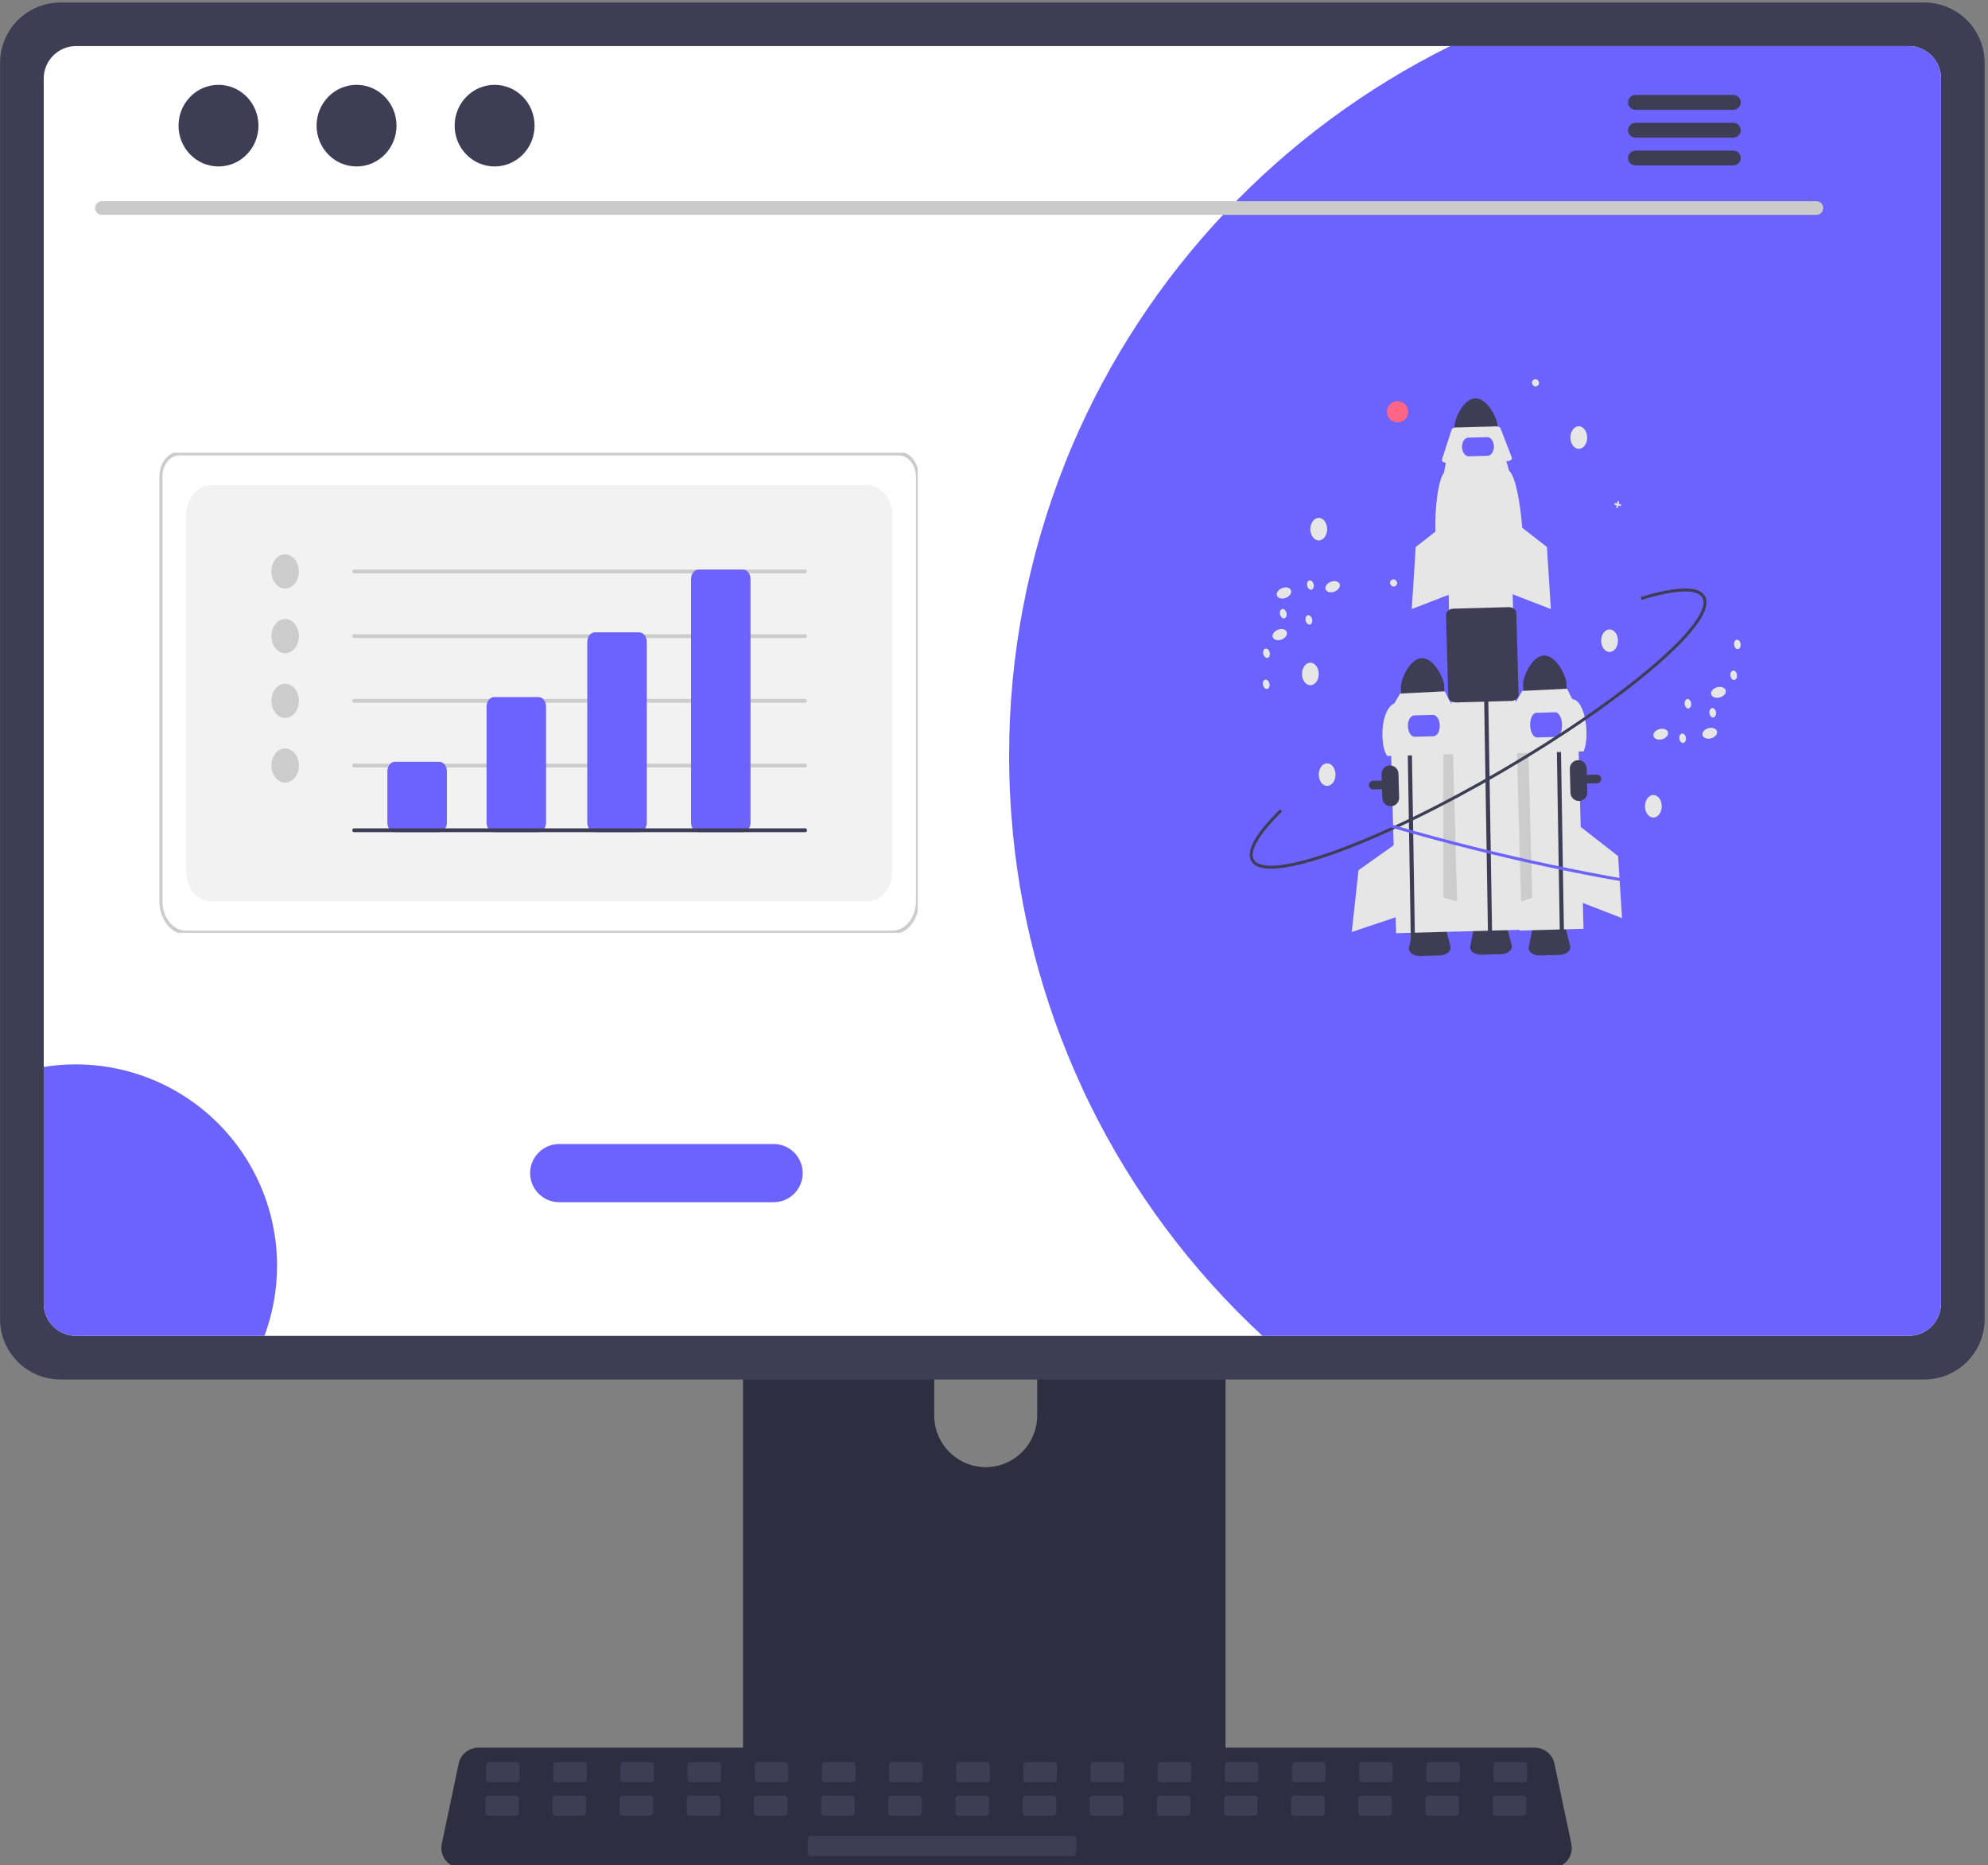 <svg width="549" height="515" viewBox="0 0 549 515" fill="none" xmlns="http://www.w3.org/2000/svg">
<rect x="0" y="0" width="549" height="515" fill="#808080" stroke="none"/>
<g clip-path="url(#clip0_578_12)">
<path d="M332.01 297.172H211.602C209.899 297.174 208.266 297.853 207.063 299.057C205.86 300.262 205.186 301.894 205.188 303.595V493.578H338.441V303.595C338.442 302.752 338.276 301.916 337.953 301.137C337.63 300.357 337.156 299.649 336.559 299.052C335.961 298.456 335.252 297.983 334.472 297.66C333.691 297.337 332.855 297.171 332.01 297.172ZM272.211 405.117C268.446 405.1 264.839 403.598 262.177 400.939C259.514 398.279 258.011 394.677 257.993 390.916V369.003C257.997 365.24 259.497 361.632 262.163 358.972C264.829 356.312 268.443 354.818 272.211 354.818C275.979 354.818 279.593 356.312 282.259 358.972C284.925 361.632 286.425 365.24 286.429 369.003V390.916C286.412 394.677 284.908 398.279 282.246 400.939C279.583 403.598 275.977 405.1 272.211 405.117Z" fill="#2F2E41"/>
<path d="M204.773 487.5V505.829C204.775 506.779 205.154 507.689 205.826 508.361C206.499 509.032 207.41 509.41 208.361 509.412H335.266C336.216 509.408 337.126 509.029 337.798 508.358C338.47 507.687 338.849 506.778 338.854 505.829V487.5H204.773Z" fill="#3F3D56"/>
<path d="M531.396 0.685H16.699C12.277 0.692 8.038 2.449 4.911 5.572C1.784 8.696 0.025 12.929 0.018 17.346V364.251C0.022 368.669 1.781 372.904 4.908 376.028C8.036 379.152 12.276 380.909 16.699 380.913H531.396C535.819 380.909 540.059 379.152 543.187 376.028C546.314 372.904 548.073 368.669 548.077 364.251V17.346C548.07 12.929 546.31 8.696 543.184 5.572C540.057 2.449 535.818 0.692 531.396 0.685Z" fill="#3F3D56"/>
<path d="M527.097 12.718H20.997C18.63 12.723 16.361 13.666 14.688 15.34C13.016 17.014 12.076 19.282 12.076 21.647V359.954C12.08 362.316 13.021 364.58 14.694 366.25C16.366 367.92 18.633 368.86 20.997 368.864H527.097C529.462 368.86 531.729 367.92 533.401 366.25C535.073 364.58 536.015 362.316 536.019 359.954V21.647C536.018 19.282 535.079 17.014 533.406 15.34C531.734 13.666 529.465 12.723 527.097 12.718Z" fill="white"/>
<path d="M428.52 515.793H127.418C126.594 515.793 125.78 515.609 125.036 515.255C124.292 514.901 123.636 514.385 123.117 513.746C122.597 513.107 122.227 512.36 122.034 511.56C121.84 510.76 121.828 509.926 121.998 509.121L126.67 486.957C126.936 485.718 127.618 484.606 128.604 483.807C129.59 483.008 130.82 482.57 132.089 482.565H423.849C425.118 482.57 426.348 483.008 427.334 483.807C428.32 484.606 429.002 485.718 429.268 486.957L433.94 509.121C434.11 509.926 434.097 510.76 433.904 511.56C433.71 512.36 433.34 513.107 432.821 513.746C432.302 514.385 431.646 514.901 430.902 515.255C430.158 515.609 429.344 515.793 428.52 515.793H428.52Z" fill="#2F2E41"/>
<path d="M142.593 486.556H135.13C134.63 486.556 134.225 486.961 134.225 487.461V491.209C134.225 491.709 134.63 492.114 135.13 492.114H142.593C143.093 492.114 143.498 491.709 143.498 491.209V487.461C143.498 486.961 143.093 486.556 142.593 486.556Z" fill="#3F3D56"/>
<path d="M161.14 486.556H153.677C153.177 486.556 152.771 486.961 152.771 487.461V491.209C152.771 491.709 153.177 492.114 153.677 492.114H161.14C161.64 492.114 162.045 491.709 162.045 491.209V487.461C162.045 486.961 161.64 486.556 161.14 486.556Z" fill="#3F3D56"/>
<path d="M179.689 486.556H172.226C171.726 486.556 171.32 486.961 171.32 487.461V491.209C171.32 491.709 171.726 492.114 172.226 492.114H179.689C180.189 492.114 180.594 491.709 180.594 491.209V487.461C180.594 486.961 180.189 486.556 179.689 486.556Z" fill="#3F3D56"/>
<path d="M198.235 486.556H190.773C190.273 486.556 189.867 486.961 189.867 487.461V491.209C189.867 491.709 190.273 492.114 190.773 492.114H198.235C198.735 492.114 199.141 491.709 199.141 491.209V487.461C199.141 486.961 198.735 486.556 198.235 486.556Z" fill="#3F3D56"/>
<path d="M216.782 486.556H209.32C208.819 486.556 208.414 486.961 208.414 487.461V491.209C208.414 491.709 208.819 492.114 209.32 492.114H216.782C217.282 492.114 217.688 491.709 217.688 491.209V487.461C217.688 486.961 217.282 486.556 216.782 486.556Z" fill="#3F3D56"/>
<path d="M235.329 486.556H227.866C227.366 486.556 226.961 486.961 226.961 487.461V491.209C226.961 491.709 227.366 492.114 227.866 492.114H235.329C235.829 492.114 236.235 491.709 236.235 491.209V487.461C236.235 486.961 235.829 486.556 235.329 486.556Z" fill="#3F3D56"/>
<path d="M253.876 486.556H246.413C245.913 486.556 245.508 486.961 245.508 487.461V491.209C245.508 491.709 245.913 492.114 246.413 492.114H253.876C254.376 492.114 254.781 491.709 254.781 491.209V487.461C254.781 486.961 254.376 486.556 253.876 486.556Z" fill="#3F3D56"/>
<path d="M272.425 486.556H264.962C264.462 486.556 264.057 486.961 264.057 487.461V491.209C264.057 491.709 264.462 492.114 264.962 492.114H272.425C272.925 492.114 273.33 491.709 273.33 491.209V487.461C273.33 486.961 272.925 486.556 272.425 486.556Z" fill="#3F3D56"/>
<path d="M290.974 486.556H283.511C283.011 486.556 282.605 486.961 282.605 487.461V491.209C282.605 491.709 283.011 492.114 283.511 492.114H290.974C291.474 492.114 291.879 491.709 291.879 491.209V487.461C291.879 486.961 291.474 486.556 290.974 486.556Z" fill="#3F3D56"/>
<path d="M309.524 486.556H302.062C301.562 486.556 301.156 486.961 301.156 487.461V491.209C301.156 491.709 301.562 492.114 302.062 492.114H309.524C310.024 492.114 310.43 491.709 310.43 491.209V487.461C310.43 486.961 310.024 486.556 309.524 486.556Z" fill="#3F3D56"/>
<path d="M328.071 486.556H320.609C320.108 486.556 319.703 486.961 319.703 487.461V491.209C319.703 491.709 320.108 492.114 320.609 492.114H328.071C328.571 492.114 328.977 491.709 328.977 491.209V487.461C328.977 486.961 328.571 486.556 328.071 486.556Z" fill="#3F3D56"/>
<path d="M346.618 486.556H339.155C338.655 486.556 338.25 486.961 338.25 487.461V491.209C338.25 491.709 338.655 492.114 339.155 492.114H346.618C347.118 492.114 347.524 491.709 347.524 491.209V487.461C347.524 486.961 347.118 486.556 346.618 486.556Z" fill="#3F3D56"/>
<path d="M365.165 486.556H357.702C357.202 486.556 356.797 486.961 356.797 487.461V491.209C356.797 491.709 357.202 492.114 357.702 492.114H365.165C365.665 492.114 366.071 491.709 366.071 491.209V487.461C366.071 486.961 365.665 486.556 365.165 486.556Z" fill="#3F3D56"/>
<path d="M383.712 486.556H376.249C375.749 486.556 375.344 486.961 375.344 487.461V491.209C375.344 491.709 375.749 492.114 376.249 492.114H383.712C384.212 492.114 384.617 491.709 384.617 491.209V487.461C384.617 486.961 384.212 486.556 383.712 486.556Z" fill="#3F3D56"/>
<path d="M402.259 486.556H394.796C394.296 486.556 393.891 486.961 393.891 487.461V491.209C393.891 491.709 394.296 492.114 394.796 492.114H402.259C402.759 492.114 403.164 491.709 403.164 491.209V487.461C403.164 486.961 402.759 486.556 402.259 486.556Z" fill="#3F3D56"/>
<path d="M420.806 486.556H413.343C412.843 486.556 412.438 486.961 412.438 487.461V491.209C412.438 491.709 412.843 492.114 413.343 492.114H420.806C421.306 492.114 421.711 491.709 421.711 491.209V487.461C421.711 486.961 421.306 486.556 420.806 486.556Z" fill="#3F3D56"/>
<path d="M142.376 495.818H134.913C134.413 495.818 134.008 496.223 134.008 496.723V500.472C134.008 500.971 134.413 501.376 134.913 501.376H142.376C142.876 501.376 143.281 500.971 143.281 500.472V496.723C143.281 496.223 142.876 495.818 142.376 495.818Z" fill="#3F3D56"/>
<path d="M160.925 495.818H153.462C152.962 495.818 152.557 496.223 152.557 496.723V500.472C152.557 500.971 152.962 501.376 153.462 501.376H160.925C161.425 501.376 161.83 500.971 161.83 500.472V496.723C161.83 496.223 161.425 495.818 160.925 495.818Z" fill="#3F3D56"/>
<path d="M179.472 495.818H172.009C171.509 495.818 171.104 496.223 171.104 496.723V500.472C171.104 500.971 171.509 501.376 172.009 501.376H179.472C179.972 501.376 180.377 500.971 180.377 500.472V496.723C180.377 496.223 179.972 495.818 179.472 495.818Z" fill="#3F3D56"/>
<path d="M198.019 495.818H190.556C190.056 495.818 189.65 496.223 189.65 496.723V500.472C189.65 500.971 190.056 501.376 190.556 501.376H198.019C198.519 501.376 198.924 500.971 198.924 500.472V496.723C198.924 496.223 198.519 495.818 198.019 495.818Z" fill="#3F3D56"/>
<path d="M216.565 495.818H209.103C208.603 495.818 208.197 496.223 208.197 496.723V500.472C208.197 500.971 208.603 501.376 209.103 501.376H216.565C217.066 501.376 217.471 500.971 217.471 500.472V496.723C217.471 496.223 217.066 495.818 216.565 495.818Z" fill="#3F3D56"/>
<path d="M235.112 495.818H227.65C227.15 495.818 226.744 496.223 226.744 496.723V500.472C226.744 500.971 227.15 501.376 227.65 501.376H235.112C235.612 501.376 236.018 500.971 236.018 500.472V496.723C236.018 496.223 235.612 495.818 235.112 495.818Z" fill="#3F3D56"/>
<path d="M253.659 495.818H246.196C245.696 495.818 245.291 496.223 245.291 496.723V500.472C245.291 500.971 245.696 501.376 246.196 501.376H253.659C254.159 501.376 254.565 500.971 254.565 500.472V496.723C254.565 496.223 254.159 495.818 253.659 495.818Z" fill="#3F3D56"/>
<path d="M272.206 495.818H264.743C264.243 495.818 263.838 496.223 263.838 496.723V500.472C263.838 500.971 264.243 501.376 264.743 501.376H272.206C272.706 501.376 273.112 500.971 273.112 500.472V496.723C273.112 496.223 272.706 495.818 272.206 495.818Z" fill="#3F3D56"/>
<path d="M290.755 495.818H283.292C282.792 495.818 282.387 496.223 282.387 496.723V500.472C282.387 500.971 282.792 501.376 283.292 501.376H290.755C291.255 501.376 291.66 500.971 291.66 500.472V496.723C291.66 496.223 291.255 495.818 290.755 495.818Z" fill="#3F3D56"/>
<path d="M309.302 495.818H301.839C301.339 495.818 300.934 496.223 300.934 496.723V500.472C300.934 500.971 301.339 501.376 301.839 501.376H309.302C309.802 501.376 310.207 500.971 310.207 500.472V496.723C310.207 496.223 309.802 495.818 309.302 495.818Z" fill="#3F3D56"/>
<path d="M327.849 495.818H320.386C319.886 495.818 319.48 496.223 319.48 496.723V500.472C319.48 500.971 319.886 501.376 320.386 501.376H327.849C328.349 501.376 328.754 500.971 328.754 500.472V496.723C328.754 496.223 328.349 495.818 327.849 495.818Z" fill="#3F3D56"/>
<path d="M346.395 495.818H338.933C338.433 495.818 338.027 496.223 338.027 496.723V500.472C338.027 500.971 338.433 501.376 338.933 501.376H346.395C346.896 501.376 347.301 500.971 347.301 500.472V496.723C347.301 496.223 346.896 495.818 346.395 495.818Z" fill="#3F3D56"/>
<path d="M364.944 495.818H357.482C356.982 495.818 356.576 496.223 356.576 496.723V500.472C356.576 500.971 356.982 501.376 357.482 501.376H364.944C365.444 501.376 365.85 500.971 365.85 500.472V496.723C365.85 496.223 365.444 495.818 364.944 495.818Z" fill="#3F3D56"/>
<path d="M383.491 495.818H376.028C375.528 495.818 375.123 496.223 375.123 496.723V500.472C375.123 500.971 375.528 501.376 376.028 501.376H383.491C383.991 501.376 384.397 500.971 384.397 500.472V496.723C384.397 496.223 383.991 495.818 383.491 495.818Z" fill="#3F3D56"/>
<path d="M402.038 495.818H394.575C394.075 495.818 393.67 496.223 393.67 496.723V500.472C393.67 500.971 394.075 501.376 394.575 501.376H402.038C402.538 501.376 402.944 500.971 402.944 500.472V496.723C402.944 496.223 402.538 495.818 402.038 495.818Z" fill="#3F3D56"/>
<path d="M420.585 495.818H413.122C412.622 495.818 412.217 496.223 412.217 496.723V500.472C412.217 500.971 412.622 501.376 413.122 501.376H420.585C421.085 501.376 421.49 500.971 421.49 500.472V496.723C421.49 496.223 421.085 495.818 420.585 495.818Z" fill="#3F3D56"/>
<path d="M296.319 506.933H223.941C223.441 506.933 223.035 507.338 223.035 507.837V511.586C223.035 512.085 223.441 512.49 223.941 512.49H296.319C296.819 512.49 297.224 512.085 297.224 511.586V507.837C297.224 507.338 296.819 506.933 296.319 506.933Z" fill="#3F3D56"/>
<path d="M536.022 21.647V359.954C536.018 362.316 535.076 364.58 533.404 366.25C531.732 367.92 529.465 368.86 527.1 368.864H348.638C328.896 350.577 312.699 328.81 300.86 304.656C300.081 303.1 299.34 301.525 298.635 299.932C287.848 276.553 281.317 251.442 279.346 225.776C279.216 224.201 279.105 222.627 279.03 221.033C278.789 216.958 278.678 212.827 278.678 208.677C278.642 181.079 283.86 153.726 294.054 128.074C294.666 126.481 295.315 124.906 295.982 123.332C316.497 75.19 353.565 35.958 400.497 12.718H527.1C529.468 12.723 531.737 13.666 533.409 15.34C535.082 17.014 536.021 19.282 536.022 21.647Z" fill="#6C63FF"/>
<path d="M501.658 59.328H28.102C27.61 59.318 27.141 59.115 26.797 58.763C26.453 58.411 26.26 57.939 26.26 57.447C26.26 56.956 26.453 56.483 26.797 56.132C27.141 55.78 27.61 55.577 28.102 55.566H501.658C502.15 55.577 502.619 55.78 502.963 56.132C503.307 56.483 503.5 56.956 503.5 57.447C503.5 57.939 503.307 58.411 502.963 58.763C502.619 59.115 502.15 59.318 501.658 59.328Z" fill="#CACACA"/>
<path d="M60.337 45.964C66.433 45.964 71.374 40.918 71.374 34.695C71.374 28.471 66.433 23.426 60.337 23.426C54.242 23.426 49.301 28.471 49.301 34.695C49.301 40.918 54.242 45.964 60.337 45.964Z" fill="#3F3D56"/>
<path d="M98.462 45.964C104.557 45.964 109.499 40.918 109.499 34.695C109.499 28.471 104.557 23.426 98.462 23.426C92.367 23.426 87.426 28.471 87.426 34.695C87.426 40.918 92.367 45.964 98.462 45.964Z" fill="#3F3D56"/>
<path d="M136.589 45.964C142.684 45.964 147.626 40.918 147.626 34.695C147.626 28.471 142.684 23.426 136.589 23.426C130.494 23.426 125.553 28.471 125.553 34.695C125.553 40.918 130.494 45.964 136.589 45.964Z" fill="#3F3D56"/>
<path d="M478.701 26.218H451.618C451.081 26.228 450.57 26.449 450.194 26.832C449.818 27.215 449.607 27.73 449.607 28.266C449.607 28.802 449.818 29.317 450.194 29.7C450.57 30.083 451.081 30.304 451.618 30.314H478.701C479.238 30.304 479.749 30.083 480.125 29.7C480.501 29.317 480.711 28.802 480.711 28.266C480.711 27.73 480.501 27.215 480.125 26.832C479.749 26.449 479.238 26.228 478.701 26.218Z" fill="#3F3D56"/>
<path d="M478.701 33.906H451.618C451.081 33.917 450.57 34.137 450.194 34.52C449.818 34.903 449.607 35.418 449.607 35.954C449.607 36.491 449.818 37.006 450.194 37.389C450.57 37.772 451.081 37.992 451.618 38.003H478.701C479.238 37.992 479.749 37.772 480.125 37.389C480.501 37.006 480.711 36.491 480.711 35.954C480.711 35.418 480.501 34.903 480.125 34.52C479.749 34.137 479.238 33.917 478.701 33.906Z" fill="#3F3D56"/>
<path d="M478.701 41.584H451.618C451.081 41.595 450.57 41.815 450.194 42.198C449.818 42.581 449.607 43.096 449.607 43.632C449.607 44.169 449.818 44.683 450.194 45.066C450.57 45.449 451.081 45.67 451.618 45.68H478.701C479.238 45.67 479.749 45.449 480.125 45.066C480.501 44.683 480.711 44.169 480.711 43.632C480.711 43.096 480.501 42.581 480.125 42.198C479.749 41.815 479.238 41.595 478.701 41.584Z" fill="#3F3D56"/>
<path d="M213.621 315.881H154.448C150.003 315.881 146.4 319.48 146.4 323.919C146.4 328.358 150.003 331.957 154.448 331.957H213.621C218.066 331.957 221.669 328.358 221.669 323.919C221.669 319.48 218.066 315.881 213.621 315.881Z" fill="#6C63FF"/>
<path d="M76.51 349.47C76.521 356.092 75.34 362.662 73.023 368.866H20.997C18.633 368.862 16.366 367.922 14.694 366.252C13.021 364.581 12.08 362.317 12.076 359.955V294.598C14.983 294.129 17.923 293.894 20.868 293.895C28.175 293.894 35.41 295.331 42.161 298.124C48.912 300.917 55.046 305.01 60.213 310.171C65.38 315.332 69.479 321.459 72.275 328.202C75.071 334.945 76.51 342.172 76.51 349.47Z" fill="#6C63FF"/>
<g clip-path="url(#clip1_578_12)">
<path d="M246.417 258.026H51.39C49.435 258.023 47.56 257.053 46.178 255.329C44.795 253.606 44.018 251.268 44.016 248.831V131.579C44.017 129.756 44.599 128.008 45.633 126.719C46.667 125.429 48.068 124.704 49.531 124.702H248.188C249.673 124.704 251.097 125.441 252.148 126.751C253.198 128.061 253.789 129.837 253.791 131.689V248.831C253.788 251.268 253.011 253.606 251.628 255.329C250.246 257.053 248.372 258.023 246.417 258.026ZM49.531 125.753C48.292 125.755 47.104 126.369 46.228 127.461C45.352 128.554 44.86 130.035 44.858 131.579V248.831C44.86 250.99 45.549 253.06 46.773 254.587C47.998 256.114 49.658 256.972 51.39 256.975H246.417C248.148 256.972 249.808 256.114 251.033 254.587C252.257 253.06 252.946 250.99 252.948 248.831V131.689C252.946 130.115 252.444 128.606 251.552 127.494C250.66 126.381 249.45 125.755 248.188 125.753H49.531Z" fill="#CCCCCC"/>
<path d="M58.133 248.829H239.676C241.464 248.829 243.179 247.944 244.443 246.367C245.707 244.791 246.418 242.652 246.418 240.423V142.405C246.418 140.175 245.707 138.037 244.443 136.46C243.179 134.884 241.464 133.998 239.676 133.998H58.133C56.344 133.998 54.63 134.884 53.365 136.46C52.101 138.037 51.391 140.175 51.391 142.405V240.423C51.391 242.652 52.101 244.791 53.365 246.367C54.63 247.944 56.344 248.829 58.133 248.829Z" fill="#F2F2F2"/>
<path d="M78.746 162.516C80.84 162.516 82.538 160.399 82.538 157.787C82.538 155.176 80.84 153.059 78.746 153.059C76.651 153.059 74.953 155.176 74.953 157.787C74.953 160.399 76.651 162.516 78.746 162.516Z" fill="#CCCCCC"/>
<path d="M78.746 180.379C80.84 180.379 82.538 178.261 82.538 175.65C82.538 173.038 80.84 170.921 78.746 170.921C76.651 170.921 74.953 173.038 74.953 175.65C74.953 178.261 76.651 180.379 78.746 180.379Z" fill="#CCCCCC"/>
<path d="M78.746 198.244C80.84 198.244 82.538 196.127 82.538 193.515C82.538 190.903 80.84 188.786 78.746 188.786C76.651 188.786 74.953 190.903 74.953 193.515C74.953 196.127 76.651 198.244 78.746 198.244Z" fill="#CCCCCC"/>
<path d="M78.746 216.109C80.84 216.109 82.538 213.992 82.538 211.38C82.538 208.769 80.84 206.651 78.746 206.651C76.651 206.651 74.953 208.769 74.953 211.38C74.953 213.992 76.651 216.109 78.746 216.109Z" fill="#CCCCCC"/>
<path d="M222.434 158.312H97.709C97.597 158.312 97.49 158.256 97.41 158.158C97.332 158.059 97.287 157.926 97.287 157.786C97.287 157.647 97.332 157.513 97.41 157.415C97.49 157.316 97.597 157.261 97.709 157.261H222.434C222.546 157.261 222.653 157.316 222.732 157.415C222.811 157.513 222.856 157.647 222.856 157.786C222.856 157.926 222.811 158.059 222.732 158.158C222.653 158.256 222.546 158.312 222.434 158.312Z" fill="#CCCCCC"/>
<path d="M222.434 176.177H97.709C97.597 176.177 97.49 176.121 97.41 176.023C97.332 175.924 97.287 175.791 97.287 175.651C97.287 175.512 97.332 175.378 97.41 175.28C97.49 175.181 97.597 175.126 97.709 175.126H222.434C222.546 175.126 222.653 175.181 222.732 175.28C222.811 175.378 222.856 175.512 222.856 175.651C222.856 175.791 222.811 175.924 222.732 176.023C222.653 176.121 222.546 176.177 222.434 176.177Z" fill="#CCCCCC"/>
<path d="M222.434 194.041H97.709C97.597 194.041 97.49 193.986 97.41 193.887C97.332 193.789 97.287 193.655 97.287 193.516C97.287 193.376 97.332 193.243 97.41 193.144C97.49 193.046 97.597 192.99 97.709 192.99H222.434C222.546 192.99 222.653 193.046 222.732 193.144C222.811 193.243 222.856 193.376 222.856 193.516C222.856 193.655 222.811 193.789 222.732 193.887C222.653 193.986 222.546 194.041 222.434 194.041Z" fill="#CCCCCC"/>
<path d="M222.434 211.906H97.709C97.597 211.906 97.49 211.851 97.41 211.752C97.332 211.654 97.287 211.52 97.287 211.381C97.287 211.242 97.332 211.108 97.41 211.009C97.49 210.911 97.597 210.855 97.709 210.855H222.434C222.546 210.855 222.653 210.911 222.732 211.009C222.811 211.108 222.856 211.242 222.856 211.381C222.856 211.52 222.811 211.654 222.732 211.752C222.653 211.851 222.546 211.906 222.434 211.906Z" fill="#CCCCCC"/>
<path d="M121.303 229.77H109.083C108.525 229.769 107.989 229.492 107.594 229C107.199 228.507 106.977 227.839 106.977 227.143V212.956C106.977 212.26 107.199 211.592 107.594 211.099C107.989 210.607 108.525 210.33 109.083 210.329H121.303C121.862 210.33 122.397 210.607 122.792 211.099C123.187 211.592 123.409 212.26 123.41 212.956V227.143C123.409 227.839 123.187 228.507 122.792 229C122.397 229.492 121.862 229.769 121.303 229.77Z" fill="#6C63FF"/>
<path d="M148.694 229.77H136.474C135.915 229.769 135.38 229.492 134.985 229C134.59 228.507 134.368 227.84 134.367 227.143V195.092C134.368 194.395 134.59 193.728 134.985 193.235C135.38 192.743 135.915 192.466 136.474 192.465H148.694C149.252 192.466 149.788 192.743 150.183 193.235C150.578 193.728 150.8 194.395 150.801 195.092V227.143C150.8 227.84 150.578 228.507 150.183 229C149.788 229.492 149.252 229.769 148.694 229.77Z" fill="#6C63FF"/>
<path d="M176.504 229.771H164.285C163.726 229.77 163.19 229.493 162.796 229C162.401 228.508 162.178 227.84 162.178 227.143V177.228C162.178 176.531 162.401 175.863 162.796 175.371C163.19 174.878 163.726 174.601 164.285 174.601H176.504C177.063 174.601 177.598 174.878 177.993 175.371C178.388 175.863 178.611 176.531 178.611 177.228V227.143C178.611 227.84 178.388 228.508 177.993 229C177.598 229.493 177.063 229.77 176.504 229.771Z" fill="#6C63FF"/>
<path d="M205.157 229.77H192.937C192.378 229.769 191.843 229.492 191.448 229C191.053 228.507 190.831 227.839 190.83 227.143V159.888C190.831 159.191 191.053 158.524 191.448 158.031C191.843 157.539 192.378 157.262 192.937 157.261H205.157C205.715 157.262 206.251 157.539 206.646 158.031C207.041 158.524 207.263 159.191 207.264 159.888V227.143C207.263 227.839 207.041 228.507 206.646 229C206.251 229.492 205.715 229.769 205.157 229.77Z" fill="#6C63FF"/>
<path d="M222.434 229.77H97.709C97.597 229.77 97.49 229.714 97.41 229.616C97.332 229.517 97.287 229.384 97.287 229.244C97.287 229.105 97.332 228.971 97.41 228.873C97.49 228.774 97.597 228.719 97.709 228.719H222.434C222.546 228.719 222.653 228.774 222.732 228.873C222.811 228.971 222.856 229.105 222.856 229.244C222.856 229.384 222.811 229.517 222.732 229.616C222.653 229.714 222.546 229.77 222.434 229.77Z" fill="#3F3D56"/>
</g>
<g clip-path="url(#clip2_578_12)">
<path d="M490.664 270.013V283.496C490.663 284.006 490.461 284.496 490.101 284.856C489.742 285.217 489.254 285.42 488.745 285.421H336.36C335.851 285.42 335.364 285.217 335.005 284.856C334.645 284.495 334.443 284.006 334.441 283.496V266.417C334.622 266.224 334.803 266.034 334.99 265.845C345.112 255.319 357.299 247.011 370.782 241.447C384.265 235.882 398.751 233.181 413.326 233.514C427.902 233.846 442.25 237.206 455.467 243.38C468.684 249.554 480.481 258.409 490.116 269.386C490.302 269.592 490.483 269.804 490.664 270.013Z" fill="#6C63FF"/>
<path d="M397.623 263.815L392.187 263.966C391.362 264.008 390.545 263.778 389.862 263.312C389.271 262.871 389 262.276 389.119 261.678L390.189 256.285C390.39 255.268 391.633 254.499 393.143 254.457L396.145 254.374C397.655 254.332 398.938 255.031 399.196 256.036L400.56 261.361C400.712 261.951 400.474 262.561 399.909 263.033C399.252 263.537 398.449 263.812 397.623 263.815Z" fill="#3F3D56"/>
<path d="M430.685 263.662L425.25 263.812C424.424 263.855 423.607 263.625 422.924 263.158C422.334 262.718 422.063 262.122 422.182 261.524L423.251 256.132C423.453 255.115 424.696 254.346 426.206 254.304L429.208 254.221C430.718 254.179 432.001 254.878 432.258 255.882L433.623 261.207C433.774 261.798 433.537 262.407 432.971 262.88C432.315 263.384 431.512 263.659 430.685 263.662Z" fill="#3F3D56"/>
<path d="M378.749 217.882C378.5 217.775 378.296 217.586 378.169 217.346C378.043 217.106 378.002 216.83 378.053 216.564C378.104 216.297 378.244 216.057 378.45 215.881C378.656 215.705 378.915 215.605 379.186 215.598L440.981 213.886C441.136 213.882 441.292 213.908 441.437 213.964C441.583 214.02 441.716 214.104 441.829 214.211C441.942 214.319 442.033 214.448 442.097 214.59C442.161 214.733 442.196 214.887 442.2 215.043V215.043C442.208 215.359 442.092 215.665 441.875 215.894C441.659 216.123 441.361 216.257 441.046 216.266L441.046 216.266L379.251 217.978C379.079 217.983 378.907 217.951 378.749 217.882Z" fill="#3F3D56"/>
<path d="M401.553 197.359L383.889 197.849L385.535 257.676L403.199 257.187L401.553 197.359Z" fill="#E6E6E6"/>
<path d="M402.003 196.285L398.607 205.564L398.61 247.84L402.748 249.03L402.003 196.285Z" fill="#CCCCCC"/>
<path d="M392.63 181.725C389.325 181.819 386.804 187.556 386.864 189.795L386.976 193.848L398.942 193.517L398.83 189.463C398.768 187.225 395.934 181.636 392.63 181.725Z" fill="#3F3D56"/>
<path d="M384.118 222.625C383.501 222.641 382.902 222.411 382.454 221.985C382.005 221.56 381.743 220.973 381.725 220.353L381.544 213.757C381.527 213.137 381.756 212.536 382.18 212.086C382.605 211.636 383.191 211.373 383.808 211.356C384.426 211.339 385.025 211.569 385.474 211.995C385.923 212.421 386.184 213.008 386.201 213.628L386.383 220.224C386.399 220.844 386.17 221.444 385.746 221.894C385.321 222.344 384.736 222.607 384.118 222.625Z" fill="#3F3D56"/>
<path d="M388.601 197.991L388.518 193.632L389.657 193.604L389.741 197.949L390.774 261.281L389.634 261.313" fill="#3F3D56"/>
<path d="M403.58 208.185L383.096 208.753C381.139 206.359 380.962 196.162 385.045 194.222L386.646 191.494L398.991 190.89L400.434 193.761C402.465 195.495 403.512 205.629 403.58 208.185Z" fill="#E6E6E6"/>
<path d="M395.869 203.294L390.689 203.437C389.689 203.465 388.84 202.164 388.795 200.538C388.75 198.911 389.527 197.565 390.527 197.537L395.707 197.394C396.706 197.366 397.556 198.667 397.601 200.294C397.646 201.92 396.869 203.266 395.869 203.294Z" fill="#6C63FF"/>
<path d="M385.838 232.712L375.16 240.278L373.295 257.339L385.751 253.164L385.838 232.712Z" fill="#E6E6E6"/>
<path d="M435.652 196.627L417.988 197.116L419.635 256.944L437.299 256.454L435.652 196.627Z" fill="#E6E6E6"/>
<path d="M418.41 196.484L422.045 205.672L423.135 247.933L419.03 249.231L418.41 196.484Z" fill="#CCCCCC"/>
<path d="M444.485 180.017C445.764 180.017 446.8 178.623 446.8 176.903C446.8 175.182 445.764 173.788 444.485 173.788C443.206 173.788 442.17 175.182 442.17 176.903C442.17 178.623 443.206 180.017 444.485 180.017Z" fill="#E6E6E6"/>
<path d="M456.589 225.741C457.867 225.741 458.904 224.346 458.904 222.626C458.904 220.906 457.867 219.512 456.589 219.512C455.31 219.512 454.273 220.906 454.273 222.626C454.273 224.346 455.31 225.741 456.589 225.741Z" fill="#E6E6E6"/>
<path d="M366.497 217C367.776 217 368.812 215.606 368.812 213.886C368.812 212.166 367.776 210.771 366.497 210.771C365.218 210.771 364.182 212.166 364.182 213.886C364.182 215.606 365.218 217 366.497 217Z" fill="#E6E6E6"/>
<path d="M426.382 181.001C423.077 181.095 420.556 186.832 420.616 189.071L420.728 193.124L432.694 192.793L432.582 188.74C432.52 186.501 429.686 180.912 426.382 181.001Z" fill="#3F3D56"/>
<path d="M429.804 199.356L429.721 194.996L430.86 194.968L430.944 199.313L431.977 262.646L430.837 262.678" fill="#3F3D56"/>
<path d="M437.334 207.461L416.85 208.028C416.493 205.863 416.955 195.757 418.799 193.497L420.4 190.77L432.745 190.165L434.188 193.037C437.833 193.335 439.107 203.266 437.334 207.461Z" fill="#E6E6E6"/>
<path d="M429.648 203.481L424.468 203.625C423.468 203.653 422.613 202.147 422.561 200.27C422.509 198.393 423.281 196.842 424.28 196.815L429.46 196.671C430.46 196.644 431.315 198.149 431.367 200.026C431.419 201.903 430.647 203.454 429.648 203.481Z" fill="#6C63FF"/>
<path d="M436.525 228.338L446.847 236.385L447.934 253.513L435.682 248.772L436.525 228.338Z" fill="#E6E6E6"/>
<path d="M364.18 149.223C365.459 149.223 366.496 147.829 366.496 146.109C366.496 144.389 365.459 142.994 364.18 142.994C362.902 142.994 361.865 144.389 361.865 146.109C361.865 147.829 362.902 149.223 364.18 149.223Z" fill="#E6E6E6"/>
<path d="M435.989 123.928C437.268 123.928 438.304 122.534 438.304 120.814C438.304 119.094 437.268 117.699 435.989 117.699C434.71 117.699 433.674 119.094 433.674 120.814C433.674 122.534 434.71 123.928 435.989 123.928Z" fill="#E6E6E6"/>
<path d="M361.866 189.206C363.145 189.206 364.181 187.812 364.181 186.092C364.181 184.372 363.145 182.978 361.866 182.978C360.587 182.978 359.551 184.372 359.551 186.092C359.551 187.812 360.587 189.206 361.866 189.206Z" fill="#E6E6E6"/>
<path d="M385.379 161.793C384.32 162.501 383.237 160.817 384.316 160.141C385.374 159.433 386.457 161.117 385.379 161.793Z" fill="#E6E6E6"/>
<path d="M424.57 106.529C423.512 107.236 422.428 105.552 423.507 104.876C424.565 104.169 425.649 105.853 424.57 106.529Z" fill="#E6E6E6"/>
<path d="M447.67 139.295L446.996 139.147L447.144 138.471L446.695 138.372L446.547 139.048L445.874 138.9L445.775 139.35L446.449 139.499L446.301 140.174L446.75 140.273L446.898 139.597L447.571 139.745L447.67 139.295Z" fill="#E6E6E6"/>
<path d="M385.945 116.65C387.565 116.65 388.878 115.332 388.878 113.707C388.878 112.082 387.565 110.765 385.945 110.765C384.325 110.765 383.012 112.082 383.012 113.707C383.012 115.332 384.325 116.65 385.945 116.65Z" fill="#FF6584"/>
<path d="M407.397 109.982C404.093 110.077 401.571 115.814 401.632 118.053L401.743 122.106L413.709 121.774L413.598 117.721C413.535 115.482 410.702 109.894 407.397 109.982Z" fill="#3F3D56"/>
<path d="M414.523 263.462L409.088 263.613C408.262 263.656 407.445 263.426 406.762 262.959C406.172 262.519 405.901 261.923 406.02 261.325L407.089 255.933C407.291 254.915 408.533 254.146 410.044 254.104L413.046 254.021C414.556 253.979 415.839 254.679 416.096 255.683L417.461 261.008C417.612 261.599 417.374 262.208 416.809 262.681C416.153 263.185 415.35 263.459 414.523 263.462Z" fill="#3F3D56"/>
<path d="M416.947 135.785L399.283 136.274L402.612 257.209L420.276 256.719L416.947 135.785Z" fill="#E6E6E6"/>
<path d="M409.879 194.324L409.795 189.965L410.935 189.937L411.018 194.282L412.051 257.614L410.911 257.646" fill="#3F3D56"/>
<path d="M420.424 146.853L396.49 147.516C396.072 144.986 396.612 133.178 398.767 130.538L399.357 127.386L415.883 126.929L416.748 130C419.121 132.026 420.344 143.866 420.424 146.853Z" fill="#E6E6E6"/>
<path d="M416.406 127.301L399.353 127.773C398.723 127.791 398.203 127.459 398.192 127.033C398.19 126.971 398.199 126.91 398.218 126.852L400.867 118.665C400.98 118.314 401.432 118.057 401.959 118.042L413.268 117.729C413.795 117.715 414.26 117.947 414.393 118.29L417.488 126.318C417.647 126.728 417.281 127.156 416.672 127.272C416.584 127.289 416.495 127.298 416.406 127.301Z" fill="#E6E6E6"/>
<path d="M401.036 193.768C400.882 193.702 400.736 193.617 400.602 193.516C400.41 193.381 400.252 193.204 400.139 192.998C400.026 192.792 399.961 192.563 399.95 192.328L399.331 169.816C399.305 168.884 400.215 168.1 401.358 168.069L416.625 167.646C417.769 167.614 418.72 168.346 418.745 169.278L419.365 191.79C419.367 192.025 419.315 192.258 419.214 192.47C419.112 192.681 418.964 192.867 418.779 193.013C418.372 193.346 417.863 193.531 417.337 193.538L402.071 193.96C401.716 193.972 401.363 193.907 401.036 193.768Z" fill="#3F3D56"/>
<path d="M410.808 125.851L405.627 125.995C404.628 126.023 403.783 124.89 403.744 123.47C403.705 122.05 404.486 120.872 405.486 120.844L410.666 120.701C411.665 120.673 412.511 121.806 412.55 123.226C412.589 124.646 411.807 125.824 410.808 125.851Z" fill="#6C63FF"/>
<path d="M436.089 221.163C435.472 221.18 434.873 220.95 434.424 220.524C433.976 220.098 433.714 219.511 433.696 218.892L433.515 212.295C433.498 211.676 433.727 211.076 434.152 210.626C434.576 210.176 435.162 209.913 435.779 209.896C436.396 209.879 436.995 210.109 437.444 210.534C437.893 210.96 438.155 211.547 438.172 212.166L438.354 218.763C438.37 219.382 438.141 219.983 437.716 220.433C437.292 220.883 436.707 221.145 436.089 221.163Z" fill="#3F3D56"/>
<path d="M351.004 239.868C348.196 239.868 346.371 239.168 345.563 237.776C343.969 235.032 346.638 230.217 353.494 223.465L354.07 224.054C347.701 230.326 344.932 235.052 346.273 237.361C347.121 238.822 349.646 239.346 353.577 238.875C357.478 238.407 362.649 237.015 368.944 234.735C381.906 230.043 398.167 222.127 414.733 212.447C431.298 202.767 446.183 192.482 456.646 183.486C458.656 181.757 460.48 180.095 462.067 178.545C464.151 176.559 466.073 174.41 467.816 172.117C470.163 168.92 470.955 166.458 470.107 164.997C468.69 162.557 462.737 162.787 453.345 165.644L453.107 164.855C463.183 161.79 469.142 161.698 470.817 164.582C471.858 166.375 471.071 169.074 468.478 172.606C466.709 174.935 464.757 177.119 462.641 179.136C461.041 180.698 459.204 182.372 457.181 184.112C446.681 193.139 431.753 203.455 415.146 213.16C398.539 222.864 382.23 230.802 369.224 235.511C362.869 237.812 357.637 239.219 353.674 239.694C352.788 239.804 351.897 239.863 351.004 239.868Z" fill="#3F3D56"/>
<path d="M416.871 142.994L427.193 151.041L428.28 168.17L416.027 163.428L416.871 142.994Z" fill="#E6E6E6"/>
<path d="M401.276 142.994L390.954 151.041L389.867 168.17L402.12 163.428L401.276 142.994Z" fill="#E6E6E6"/>
<path d="M355.101 165.081C356.167 164.667 356.799 163.728 356.512 162.984C356.225 162.239 355.127 161.971 354.06 162.386C352.994 162.8 352.362 163.739 352.649 164.484C352.936 165.228 354.034 165.496 355.101 165.081Z" fill="#E6E6E6"/>
<path d="M368.532 163.354C369.599 162.94 370.231 162 369.944 161.256C369.656 160.512 368.559 160.244 367.492 160.658C366.425 161.072 365.793 162.012 366.081 162.756C366.368 163.5 367.465 163.768 368.532 163.354Z" fill="#E6E6E6"/>
<path d="M353.935 176.577C355.001 176.162 355.633 175.223 355.346 174.479C355.059 173.734 353.961 173.467 352.894 173.881C351.828 174.295 351.196 175.234 351.483 175.979C351.77 176.723 352.868 176.991 353.935 176.577Z" fill="#E6E6E6"/>
<path d="M350.052 181.647C350.541 181.531 350.803 180.864 350.636 180.159C350.47 179.453 349.938 178.975 349.449 179.091C348.959 179.208 348.697 179.874 348.864 180.58C349.03 181.285 349.562 181.763 350.052 181.647Z" fill="#E6E6E6"/>
<path d="M349.971 190.232C350.461 190.116 350.723 189.449 350.556 188.744C350.39 188.038 349.858 187.56 349.369 187.676C348.879 187.793 348.617 188.459 348.784 189.165C348.95 189.87 349.482 190.348 349.971 190.232Z" fill="#E6E6E6"/>
<path d="M361.759 172.452C362.248 172.335 362.51 171.669 362.343 170.963C362.177 170.258 361.645 169.78 361.156 169.896C360.666 170.012 360.405 170.679 360.571 171.384C360.738 172.09 361.269 172.568 361.759 172.452Z" fill="#E6E6E6"/>
<path d="M354.684 170.728C355.174 170.612 355.435 169.946 355.269 169.24C355.102 168.534 354.571 168.056 354.081 168.172C353.592 168.289 353.33 168.955 353.497 169.661C353.663 170.366 354.195 170.844 354.684 170.728Z" fill="#E6E6E6"/>
<path d="M362.182 162.824C362.672 162.707 362.933 162.041 362.767 161.336C362.6 160.63 362.069 160.152 361.579 160.268C361.09 160.384 360.828 161.051 360.995 161.756C361.161 162.462 361.693 162.94 362.182 162.824Z" fill="#E6E6E6"/>
<path d="M472.532 203.863C473.637 203.568 474.367 202.703 474.162 201.932C473.958 201.16 472.896 200.775 471.79 201.07C470.685 201.365 469.955 202.23 470.16 203.001C470.365 203.773 471.427 204.158 472.532 203.863Z" fill="#E6E6E6"/>
<path d="M458.995 204.115C460.1 203.82 460.83 202.955 460.625 202.184C460.421 201.412 459.359 201.026 458.253 201.322C457.148 201.617 456.418 202.482 456.623 203.253C456.828 204.024 457.89 204.41 458.995 204.115Z" fill="#E6E6E6"/>
<path d="M474.938 192.563C476.043 192.268 476.774 191.403 476.569 190.632C476.364 189.861 475.302 189.475 474.197 189.77C473.091 190.065 472.361 190.93 472.566 191.701C472.771 192.473 473.833 192.859 474.938 192.563Z" fill="#E6E6E6"/>
<path d="M478.931 187.76C479.43 187.698 479.762 187.065 479.673 186.345C479.584 185.625 479.108 185.092 478.609 185.154C478.11 185.216 477.777 185.85 477.866 186.57C477.955 187.289 478.432 187.822 478.931 187.76Z" fill="#E6E6E6"/>
<path d="M479.943 179.236C480.442 179.174 480.774 178.54 480.685 177.821C480.596 177.101 480.12 176.568 479.62 176.63C479.121 176.692 478.789 177.326 478.878 178.045C478.967 178.765 479.443 179.298 479.943 179.236Z" fill="#E6E6E6"/>
<path d="M466.294 195.624C466.793 195.562 467.126 194.928 467.037 194.208C466.948 193.489 466.471 192.955 465.972 193.017C465.473 193.08 465.14 193.713 465.229 194.433C465.318 195.153 465.795 195.686 466.294 195.624Z" fill="#E6E6E6"/>
<path d="M473.14 198.109C473.639 198.047 473.971 197.413 473.882 196.694C473.793 195.974 473.317 195.441 472.818 195.503C472.319 195.565 471.986 196.199 472.075 196.918C472.164 197.638 472.641 198.171 473.14 198.109Z" fill="#E6E6E6"/>
<path d="M464.829 205.148C465.328 205.086 465.661 204.452 465.572 203.733C465.483 203.013 465.006 202.48 464.507 202.542C464.008 202.604 463.676 203.238 463.765 203.957C463.854 204.677 464.33 205.21 464.829 205.148Z" fill="#E6E6E6"/>
<path d="M497.827 248.568C494.288 248.568 490.41 248.434 486.191 248.166C464.371 246.776 436.107 241.943 406.606 234.558C377.106 227.173 349.892 218.118 329.979 209.061C320.279 204.649 312.834 200.473 307.852 196.648C302.576 192.599 300.269 189.069 300.993 186.158C302.404 180.486 314.897 179.245 325.129 179.203L325.133 180.028C311.081 180.086 302.792 182.334 301.791 186.358C300.516 191.483 310.914 199.484 330.319 208.31C350.188 217.347 377.351 226.384 406.805 233.758C436.259 241.131 464.471 245.955 486.243 247.342C507.505 248.697 520.432 246.535 521.707 241.41C522.765 237.154 515.787 230.886 502.059 223.759L502.437 223.026C512.412 228.205 523.991 235.633 522.505 241.609C521.781 244.521 518.091 246.549 511.538 247.637C507.802 248.257 503.214 248.568 497.827 248.568Z" fill="#6C63FF"/>
</g>
</g>
<defs>
<clipPath id="clip0_578_12">
<rect width="549" height="515" fill="white"/>
</clipPath>
<clipPath id="clip1_578_12">
<rect width="209.445" height="132.555" fill="white" transform="translate(44 125)"/>
</clipPath>
<clipPath id="clip2_578_12">
<rect width="221.771" height="180.715" fill="white" transform="translate(300.863 104.706)"/>
</clipPath>
</defs>
</svg>
